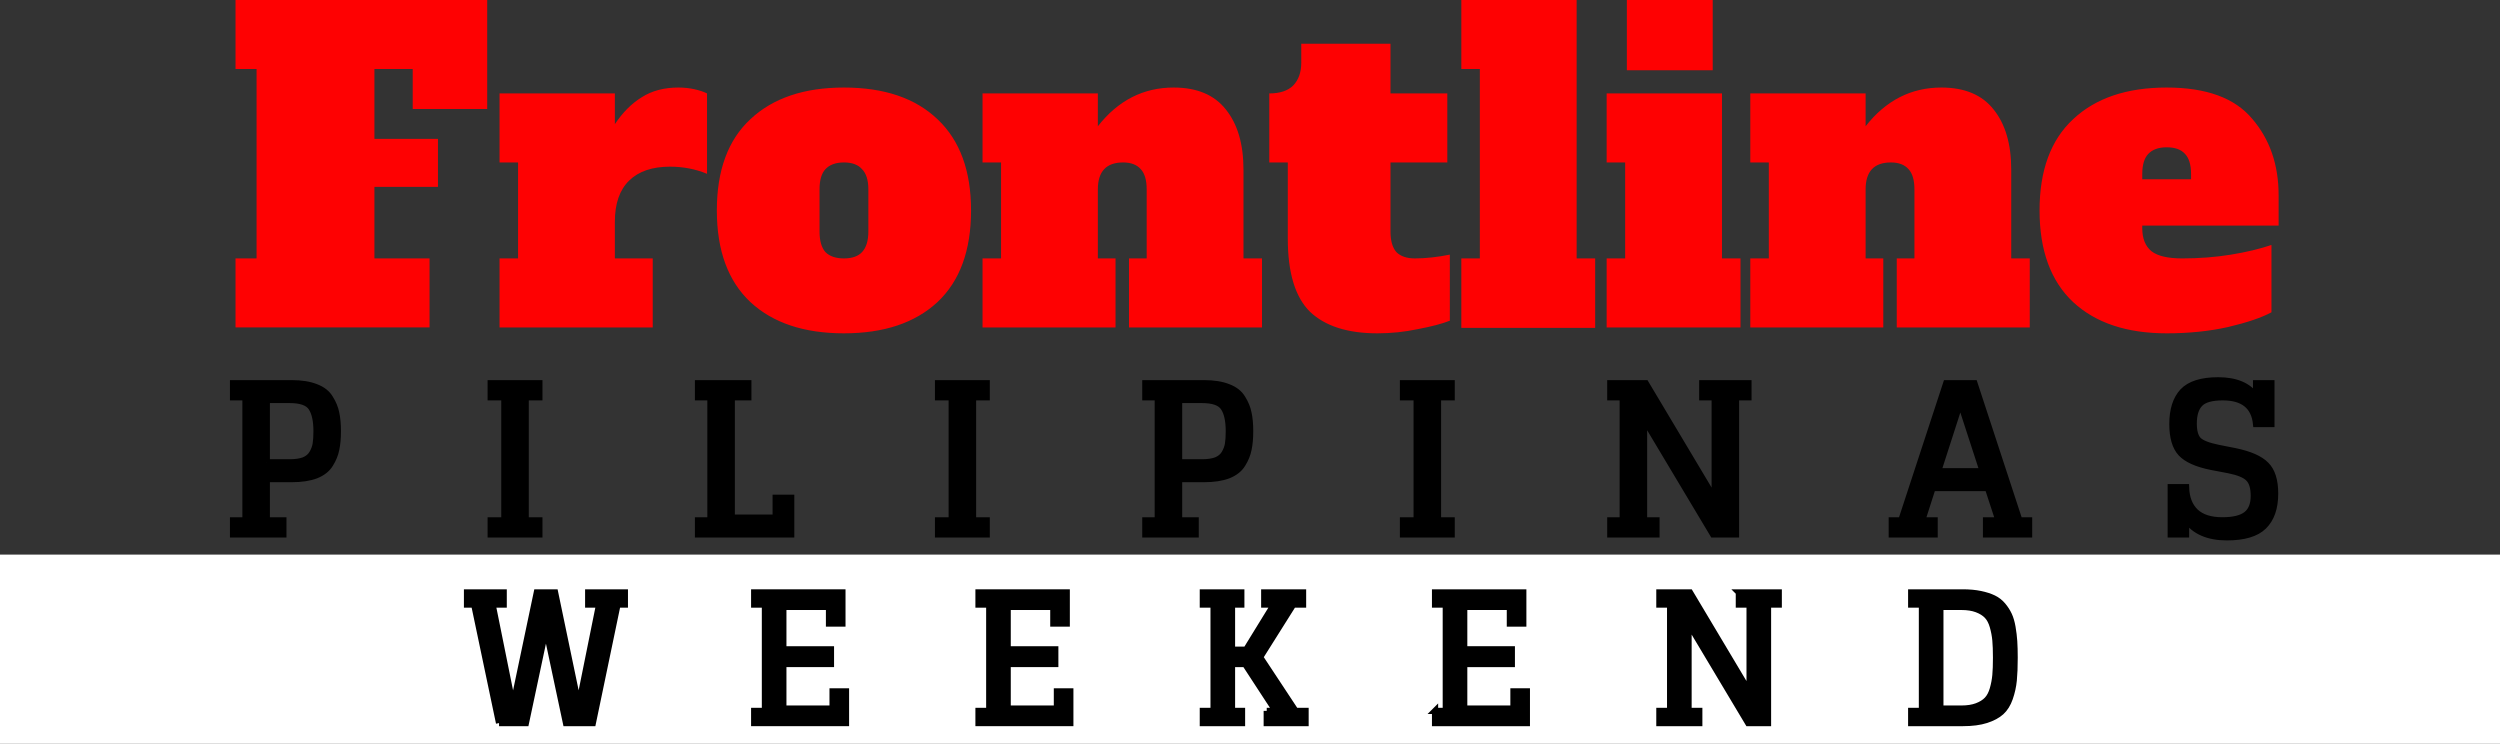 <?xml version="1.0" encoding="UTF-8"?>
<svg id="Layer_1" xmlns="http://www.w3.org/2000/svg" version="1.1" viewBox="0 0 891.812 265.341">
  <rect x="0" y="0" width="891.812" height="265.341" fill="#333333" stroke="none"/>
  <!-- Generator: Adobe Illustrator 29.5.0, SVG Export Plug-In . SVG Version: 2.1.0 Build 137)  -->
  <defs>
    <style>
      .st0 {
        fill: #fe0102;
      }

      .st1 {
        fill: #fff;
      }

      .st2 {
        stroke: #000;
        stroke-miterlimit: 13.498;
        stroke-width: 2.21px;
      }
    </style>
  </defs>
  <rect class="st1" y="197.85" width="891.812" height="67.491"/>
  <path id="text1" class="st0" d="M84.019,116.805v-24.622h7.507V24.622h-7.507V0h89.781v38.885h-26.574v-14.263h-13.662v24.922h22.67v17.115h-22.67v25.523h19.668v24.622h-69.212ZM242.007,31.228c2.002,0,3.904.2,5.705.601s3.303.901,4.504,1.501v28.676c-4.104-1.702-8.508-2.552-13.212-2.552-6.306,0-11.16,1.652-14.563,4.954-3.403,3.303-5.105,8.207-5.105,14.713v13.062h13.512v24.622h-54.649v-24.622h6.606v-34.231h-6.606v-24.622h41.137v10.96c2.803-4.204,6.005-7.407,9.609-9.609,3.603-2.302,7.957-3.453,13.062-3.453h0ZM301.056,118.907c-14.213,0-25.323-3.703-33.33-11.11-8.007-7.507-12.011-18.417-12.011-32.73s4.004-25.173,12.011-32.579c8.007-7.507,19.117-11.26,33.33-11.26,14.413,0,25.573,3.803,33.48,11.41,7.907,7.507,11.861,18.317,11.861,32.429,0,14.313-4.004,25.223-12.011,32.73-8.007,7.407-19.117,11.11-33.33,11.11ZM301.056,92.183c2.903,0,5.055-.751,6.456-2.252,1.501-1.601,2.252-4.054,2.252-7.357v-15.014c0-3.303-.751-5.705-2.252-7.207-1.401-1.601-3.553-2.402-6.456-2.402s-5.105.801-6.606,2.402c-1.401,1.501-2.102,3.904-2.102,7.207v15.014c0,3.303.701,5.755,2.102,7.357,1.501,1.501,3.703,2.252,6.606,2.252ZM450.186,92.183v24.622h-47.443v-24.622h6.306v-24.622c0-3.303-.701-5.705-2.102-7.207-1.401-1.601-3.503-2.402-6.306-2.402-6.005,0-9.008,3.203-9.008,9.609v24.622h6.306v24.622h-47.443v-24.622h6.606v-34.231h-6.606v-24.622h41.137v11.711c7.207-9.208,16.215-13.812,27.024-13.812,8.307,0,14.513,2.602,18.617,7.807,4.204,5.205,6.306,12.361,6.306,21.469v31.679h6.606ZM491.368,118.907c-10.61,0-18.617-2.552-24.022-7.657-5.305-5.205-7.957-13.913-7.957-26.124v-27.175h-6.606v-24.622c3.803,0,6.656-.951,8.558-2.853,1.902-2.002,2.853-4.704,2.853-8.107v-6.756h31.829v17.716h20.268v24.622h-20.268v24.622c0,3.303.701,5.755,2.102,7.357,1.501,1.501,3.703,2.252,6.606,2.252,3.803,0,7.957-.45,12.461-1.351v23.571c-2.803,1.101-6.606,2.102-11.41,3.003-4.704,1.001-9.509,1.501-14.413,1.501h0ZM521.29,116.955v-24.772h6.606V24.622h-6.606V0h41.137v92.183h6.606v24.772h-47.743ZM580.339,25.073V0h30.628v25.073h-30.628ZM573.132,116.805v-24.622h6.606v-34.231h-6.606v-24.622h41.137v58.853h6.606v24.622h-47.743ZM724.064,92.183v24.622h-47.443v-24.622h6.306v-24.622c0-3.303-.701-5.705-2.102-7.207-1.401-1.601-3.503-2.402-6.306-2.402-6.005,0-9.008,3.203-9.008,9.609v24.622h6.306v24.622h-47.443v-24.622h6.606v-34.231h-6.606v-24.622h41.137v11.711c7.207-9.208,16.215-13.812,27.024-13.812,8.307,0,14.513,2.602,18.617,7.807,4.204,5.205,6.306,12.361,6.306,21.469v31.679h6.606ZM772.903,118.907c-14.213,0-25.323-3.703-33.33-11.11-8.007-7.507-12.011-18.417-12.011-32.73s4.004-25.173,12.011-32.579c8.007-7.507,19.117-11.26,33.33-11.26,14.113,0,24.272,3.703,30.477,11.11,6.306,7.307,9.459,16.415,9.459,27.325v10.81h-48.644v.901c0,3.703,1.101,6.456,3.303,8.257,2.202,1.702,5.855,2.552,10.96,2.552,6.106,0,11.911-.45,17.416-1.351,5.505-.901,10.309-2.052,14.413-3.453v24.022c-3.503,1.902-8.658,3.653-15.464,5.255-6.706,1.501-14.013,2.252-21.92,2.252h0ZM781.611,63.958v-1.802c0-3.403-.751-5.855-2.252-7.357-1.401-1.501-3.553-2.252-6.456-2.252s-5.105.801-6.606,2.402c-1.401,1.501-2.102,3.904-2.102,7.206v1.802h17.416Z"/>
  <path id="text2" class="st2" d="M104.044,170.911c3.498,0,6.404-.443,8.719-1.33,2.315-.936,3.99-2.266,5.025-3.99,1.084-1.724,1.798-3.473,2.143-5.246.394-1.823.591-3.99.591-6.503,0-2.562-.197-4.729-.591-6.503-.345-1.773-1.059-3.522-2.143-5.246-1.035-1.773-2.709-3.104-5.025-3.99-2.315-.936-5.222-1.404-8.719-1.404h-20.912v5.025h4.434v43.893h-4.434v5.025h17.956v-5.025h-5.911v-14.705h8.867ZM95.177,164.925v-22.242h8.128c3.99,0,6.577.911,7.759,2.734,1.232,1.823,1.847,4.631,1.847,8.424,0,1.872-.099,3.399-.296,4.581-.197,1.133-.616,2.241-1.256,3.325s-1.626,1.897-2.956,2.438c-1.33.493-3.03.739-5.099.739h-8.128ZM175.04,141.723h4.877v43.893h-4.877v5.025h17.365v-5.025h-4.877v-43.893h4.877v-5.025h-17.365v5.025ZM248.992,141.723h4.434v43.893h-4.434v5.025h33.252v-13.079h-5.542v7.094h-15.665v-42.932h5.911v-5.025h-17.956v5.025ZM334.619,141.723h4.877v43.893h-4.877v5.025h17.365v-5.025h-4.877v-43.893h4.877v-5.025h-17.365v5.025ZM429.483,170.911c3.498,0,6.404-.443,8.719-1.33,2.315-.936,3.99-2.266,5.025-3.99,1.084-1.724,1.798-3.473,2.143-5.246.394-1.823.591-3.99.591-6.503,0-2.562-.197-4.729-.591-6.503-.345-1.773-1.059-3.522-2.143-5.246-1.035-1.773-2.709-3.104-5.025-3.99-2.315-.936-5.222-1.404-8.719-1.404h-20.912v5.025h4.434v43.893h-4.434v5.025h17.956v-5.025h-5.911v-14.705h8.867ZM420.615,164.925v-22.242h8.128c3.99,0,6.577.911,7.759,2.734,1.232,1.823,1.847,4.631,1.847,8.424,0,1.872-.099,3.399-.296,4.581-.197,1.133-.616,2.241-1.256,3.325-.64,1.084-1.626,1.897-2.956,2.438-1.33.493-3.03.739-5.099.739h-8.128ZM500.479,141.723h4.877v43.893h-4.877v5.025h17.365v-5.025h-4.877v-43.893h4.877v-5.025h-17.365v5.025ZM607.239,141.723h4.434v36.208l-24.607-41.233h-12.636v5.025h4.434v43.893h-4.434v5.025h16.478v-5.025h-4.434v-36.134l24.607,41.159h8.202v-48.918h4.434v-5.025h-16.478v5.025ZM694.27,136.698l-16.035,48.918h-3.399v5.025h15.296v-5.025h-4.434l3.695-11.527h19.73l3.769,11.527h-4.434v5.025h15.37v-5.025h-3.473l-16.035-48.918h-10.05ZM699.295,143.57l7.98,24.533h-15.887l7.907-24.533ZM779.823,190.64v-5.32c3.005,4.237,7.857,6.355,14.557,6.355,6.109,0,10.493-1.305,13.153-3.916,2.709-2.66,4.064-6.552,4.064-11.675,0-4.729-1.084-8.153-3.251-10.271-2.118-2.168-5.813-3.793-11.084-4.877l-5.985-1.182c-3.596-.739-5.961-1.675-7.094-2.808-1.084-1.182-1.626-3.128-1.626-5.838,0-3.202.739-5.567,2.217-7.094,1.478-1.527,4.187-2.291,8.128-2.291,7.291,0,11.256,3.177,11.897,9.532h5.468v-14.557h-5.468v4.729c-2.66-3.842-7.168-5.764-13.523-5.764-5.911,0-10.123,1.33-12.636,3.99-2.463,2.66-3.695,6.527-3.695,11.601,0,4.729,1.01,8.202,3.03,10.419,2.069,2.217,5.69,3.842,10.862,4.877l6.207,1.182c3.448.69,5.788,1.65,7.02,2.882,1.281,1.232,1.921,3.325,1.921,6.281,0,3.054-.887,5.271-2.66,6.65-1.773,1.379-4.631,2.069-8.572,2.069-4.187,0-7.365-1.01-9.532-3.03-2.168-2.069-3.301-5-3.399-8.793h-5.468v16.848h5.468Z"/>
  <g>
    <path class="st2" d="M178.023,257.939l-8.875-42.269h-2.554v-4.342h13.089v4.342h-3.958l7.279,36.075,8.492-40.417h6.513l8.428,40.417,7.279-36.075h-3.895v-4.342h13.089v4.342h-2.618l-8.811,42.269h-9.578l-7.151-33.648-7.151,33.648h-9.578Z"/>
    <path class="st2" d="M269.035,253.597h3.831v-37.927h-3.831v-4.342h31.478v11.109h-4.789v-5.938h-16.282v15.133h16.984v5.235h-16.984v15.898h17.559v-6.13h4.789v11.302h-32.755v-4.342Z"/>
    <path class="st2" d="M349.057,253.597h3.831v-37.927h-3.831v-4.342h31.478v11.109h-4.789v-5.938h-16.282v15.133h16.984v5.235h-16.984v15.898h17.559v-6.13h4.789v11.302h-32.755v-4.342Z"/>
    <path class="st2" d="M451.874,253.597h3.192l-10.918-16.729h-4.661v16.729h3.576v4.342h-13.983v-4.342h3.831v-37.927h-3.831v-4.342h13.728v4.342h-3.32v16.09h5.044l9.897-16.09h-3.448v-4.342h13.855v4.342h-3.512l-11.812,18.771,12.642,19.155h3.576v4.342h-13.855v-4.342Z"/>
    <path class="st2" d="M511.917,253.597h3.831v-37.927h-3.831v-4.342h31.479v11.109h-4.789v-5.938h-16.281v15.133h16.983v5.235h-16.983v15.898h17.559v-6.13h4.788v11.302h-32.755v-4.342Z"/>
    <path class="st2" d="M620.289,211.329h14.238v4.342h-3.831v42.269h-7.087l-21.262-35.564v31.223h3.83v4.342h-14.238v-4.342h3.831v-37.927h-3.831v-4.342h10.919l21.262,35.628v-31.286h-3.831v-4.342Z"/>
    <path class="st2" d="M700.222,211.329c2.34,0,4.427.191,6.257.574,1.83.384,3.384.885,4.661,1.501,1.277.617,2.372,1.469,3.288,2.554.915,1.086,1.649,2.225,2.203,3.416.553,1.192.979,2.649,1.277,4.374.297,1.724.499,3.406.606,5.044.105,1.639.159,3.587.159,5.842,0,3.236-.106,5.929-.319,8.077-.213,2.15-.681,4.269-1.404,6.354-.725,2.086-1.746,3.726-3.064,4.916-1.32,1.192-3.108,2.15-5.364,2.874s-5.022,1.085-8.3,1.085h-18.453v-4.342h3.831v-37.927h-3.831v-4.342h18.453ZM692.177,216.501v36.267h7.47c2.171,0,4.022-.287,5.556-.862,1.532-.574,2.745-1.329,3.639-2.267.895-.936,1.574-2.224,2.044-3.862.468-1.639.775-3.277.926-4.917.148-1.638.223-3.713.223-6.226s-.074-4.586-.223-6.225c-.15-1.639-.458-3.277-.926-4.917-.47-1.638-1.149-2.926-2.044-3.862-.894-.937-2.106-1.692-3.639-2.267-1.533-.575-3.385-.862-5.556-.862h-7.47Z"/>
  </g>
</svg>